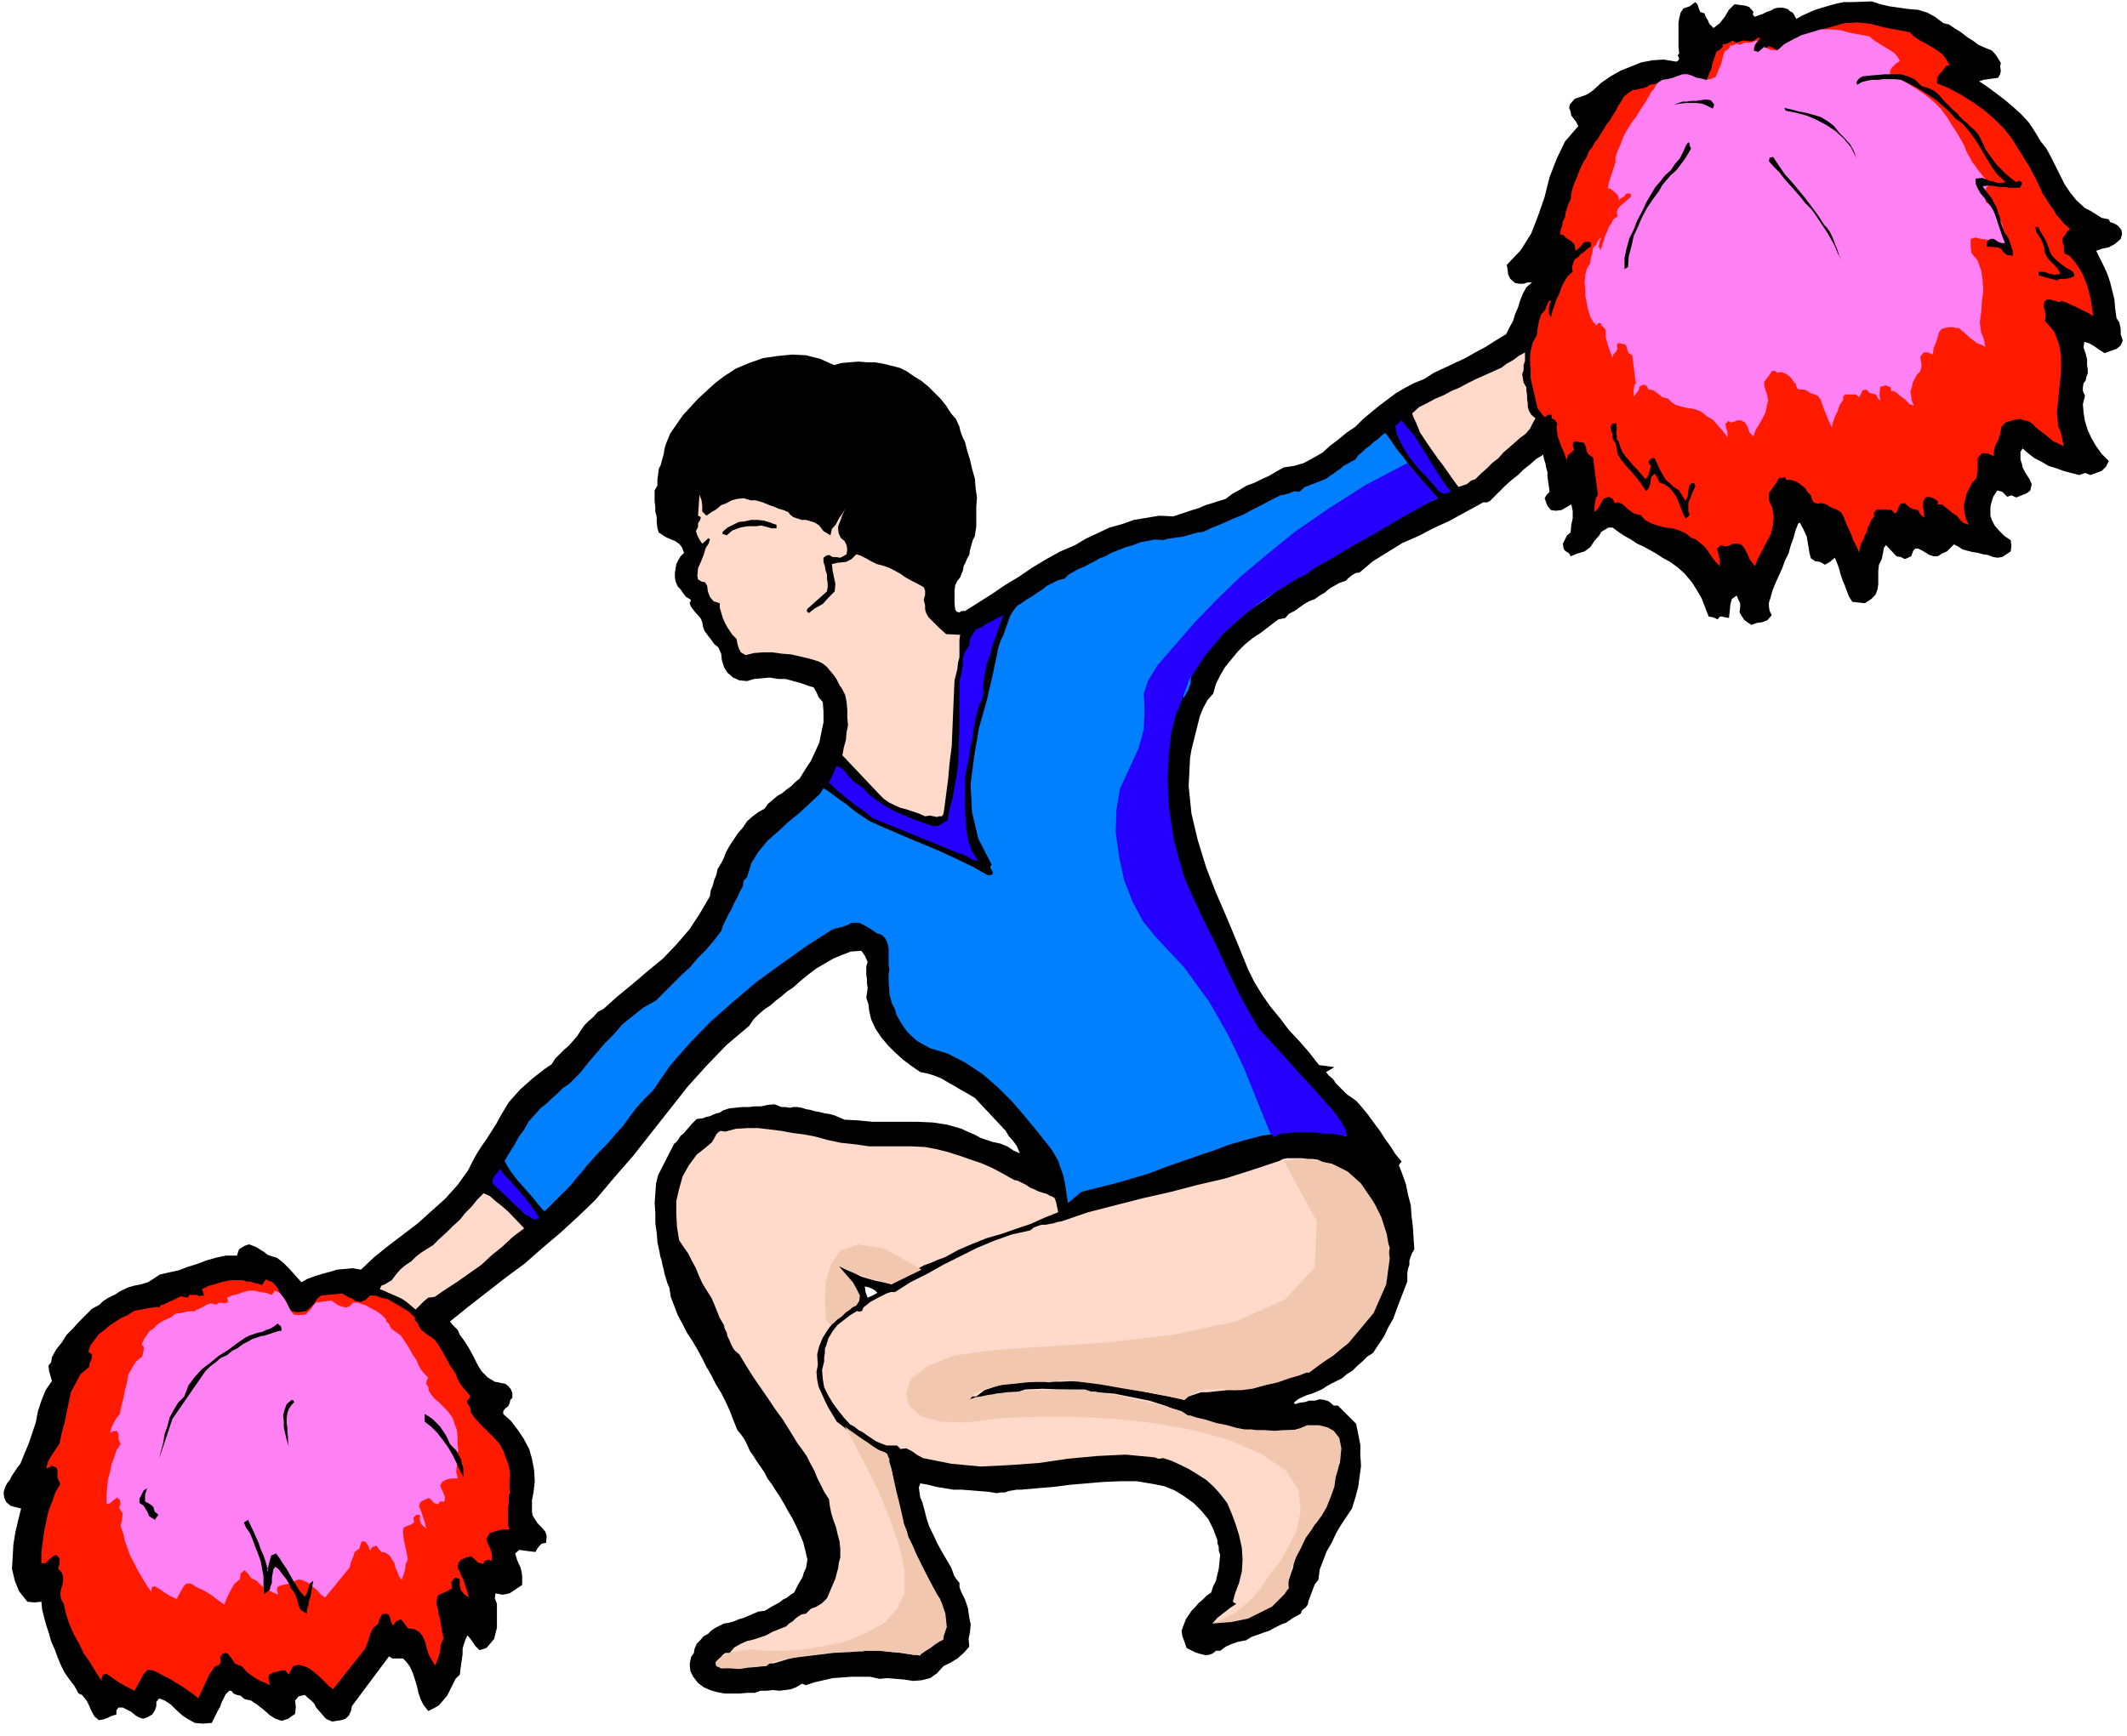 <svg xmlns="http://www.w3.org/2000/svg" fill-rule="evenodd" height="400.475" preserveAspectRatio="none" stroke-linecap="round" viewBox="0 0 3035 2478" width="490.455"><style>.brush1{fill:#000}.pen1{stroke:none}.brush2{fill:#ff1a00}.brush3{fill:#ff80f2}.brush4{fill:#ffd9c9}.brush5{fill:#2600ff}</style><path class="pen1 brush1" d="m3003 504 8-3 9-3 6-5 3-7-3-9v-8l-2-9-4-6-2-15-1-12-3-12-3-12-4-12-5-11-6-12-5-10 8-3 10-2 9-5 8-7 2-7-1-6-5-6-5-3-6-2-2-4-10-2-8-5-8-5-8-4-12-11-9-11-8-12-6-12-7-14-6-12-7-13-8-10-9-15-8-12-11-12-11-10-13-11-12-9-12-9-12-8 6-2 7-1 7-1 7-1 3-5 1-5-1-6 1-5-3-5-3-5-4-5-3-3-10-4-9-4-8-6-8-5-9-7-8-5-9-6-8-2-12-9-11-6-13-4-13-1-14-2-14-2-13-3-12-4-28 1h-12l-10 2-11 3-10 3-10 3-9 4-9 4-9 5-3-6-2-3-4-2-3-3-7-2h-6l-6 1-5 3-6 2-6 3-6 2-5 2-3-3 1-4-6-7-6-2-8-1-7-1-8 8-6 10-7 9-9 7-6-6-2-5-3-5-2-5-6-2-2-5-2-6-3-3-8 6-9 3-4 6-2 8-1 7v34l1 9-2 3 2 4-1 3-3 2-18-3-16 1-16 3-15 6-15 6-14 8-13 9-12 11-9 6-8 3-9 3-7 8-1 5 2 5 1 6 4 5 3 4 3 6-19 22-12 25-10 26-7 28-9 26-10 26-15 24-20 21 1 6 1 8 3 6 7 6 6 1h6l6-2h6l-8 7-5 9-4 10-3 10-4 9-3 10-5 9-5 10-15 9-14 9-15 8-14 8-15 7-15 7-15 7-14 9-15 6-13 7-12 7-12 9-12 9-11 9-12 10-11 11-12 8-12 10-12 9-11 10-14 8-13 7-14 4-14 2-11 6-10 6-11 5-10 5-11 4-10 6-11 6-9 7-10 3-9 3-10 3-9 4-10 3-9 3-9 3-9 3-20-1-18 3-18 3-17 6-18 5-17 8-17 8-15 9-21 9-20 11-20 12-19 13-20 12-19 13-19 12-19 12h-5l-3 2-4-1-2-3-1-9v-18l1-8 3-6 4-5 2-5 2-5 1-6 3-6 2-5 3-5 1-7 2-7 2-7 3-6 1-7 1-7v-27l1-14-2-14-1-13-4-14-3-13-4-13-3-12-3-6-2-5-2-6-1-5-5-11-7-8-7-11-8-10-9-9-8-8-11-9-10-6-10-7-10-5-12-3-12-3-12-2h-11l-12-1-12 1-12 1-11 3-20-9-20-5-20-1-20 2-21 3-20 7-19 8-17 11-13 10-12 11-12 11-11 12-11 12-9 13-9 13-6 15-2 7-1 7-2 7-2 8-3 6-1 8-1 7v9l-4 7v15l1 8v7l2 8v7l1 9 2 6 6 4 5 3 7 3 5 2 6 4 4 5 3 8-5 5-3 5-3 6-1 6-1 6v7l1 6 3 7 4 4 4 6 4 5 7 4-2 5 2 5 3 4 4 5 3 3 4 5 2 5 1 6 2 6 5 7 4 5 5 7 6 5 4 9 1 9 3 10 5 8 8 7 9 4 11 1 10-3 11-1 11-1 12 2h11l11 3 11 3 11 4 7 2 4 7 3 7 6 7 1 14v15l-3 14-3 15-6 13-6 13-8 12-8 13-6 5-6 6-7 5-6 5-7 4-7 6-6 5-5 7-9 5-8 6-8 7-6 9-7 8-6 9-6 9-5 9-3 8-4 8-5 8-2 9-3 7-2 8-3 7-1 8-14 24-15 23-18 21-20 21-22 18-21 18-22 18-20 18-8 4-6 7-7 6-6 6-5 7-5 8-6 7-6 7-7 6-7 7-6 6-5 8-9 6-9 7-9 7-9 8-9 8-8 9-8 9-6 10-6 10-6 11-7 11-7 11-7 10-7 11-6 11-6 12-15 21-18 20-19 17-20 18-21 16-21 16-20 16-19 18-12-2-10 1-12 1-10 3-11 3-10 3-11 4-9 5-9-10-8-9-9-9-9-7-7-2-6-2-5-4-5-3-6-4-5-2-6-2-6 2-8 5-3 9h-16l-14 3-14 4-13 5-13 4-13 5-14 3-13 3-9 6-8 5-10 3-10 2-7 2-7 3-6 3-6 4-6 3-6 3-6 4-5 5-11 6-9 9-9 9-9 10-9 9-7 11-8 10-6 11-1 7-4 5 1 8 2 7 2 7-9 13-6 15-5 15-3 16-5 15-5 15-6 14-6 15-4 5-4 6-4 6-3 6-4 5-3 6-2 7 1 8 3 6 6 5 7 2 8 2-4 16-4 17-3 18-1 18-1 17 4 17 6 15 12 15 10 1 10-1 1 11 3 12 3 11 4 12 3 11 5 11 4 11 5 12 5 10 7 10 7 9 6 11 5 2 4 5 3 4 3 6 2 5 3 6 3 5 6 5 6-1 6-2 6-3 7-2v-6l3-4h6l6 3 6 3 6 5 5 3 6 2 6-2 7-4 4-6 2-6v-6l4-5 8 3 9 6 8 8 9 8 8 5 9 5 11 1 13-1 3-6 3-6 3-6 3-5 2-6 3-6 3-6 5-5h3l3 4 5 2 5 1 6 5 9 2 9 6 9 7 9 8 8 5 9 3 9-3 10-7 1-10-1-9 5-6 9-2 4 4 5 4 4 4 3 6 7 8 7 8 4 2 5 2 6-1 7-1 6-2 5-5 3-7 1-6 53-71 5 3h15l5 5 5 7 4 9 3 9 3 10 2 9 3 9 4 8 7 9 8-4 7-4 6-7 6-7 4-8 4-8 4-8 6-6 1-8 1-7 1-7 1-7v-8l2-7 2-6 3-6 5 6 6 9 3 3 3 3 4-1 6-2 6-7 5-6 2-8 2-8v-34l-3-8 1-7 10 2 10-2 9-6 9-6v-13l-1-6-1-5-5-11-3-10 6-5 7 1 8 1 8 1 2-4 3-4 4-4 6-1 1-10-2-6-6-7-5-5-4-6-3-5-1-5v-17l1-5 1-5 2-17-1-16-3-16-4-14-8-15-8-12-10-13-11-10v-4l3-4 4-3 2-4 1-5 3-3v-7l-2-5-4-5-4-3-15-3-10-6-9-9-6-10-6-12-6-11-7-11-6-8-3-7-4-4-4-4-3-4 26-21 27-21 27-21 27-20 25-22 26-22 25-23 24-23 27-32 27-31 26-33 26-33 26-33 27-30 29-30 32-27 6-9 7-7 8-7 9-6 8-7 8-6 8-7 9-6 10-9 11-9 12-9 12-7 12-7 12-5 13-5 15-1 5 7 4 9-2 6v12l1 7v6l1 6-1 7-1 7 3 9 1 9 3 13 6 13 8 12 10 12 10 10 11 10 12 9 13 9 10 2 10 3 10 4 10 6 9 5 10 6 9 5 10 6 44 47 4 7 7 8 5 7 4 10-9-4-9-6-10-4-10-2-9-3-9-3-7-4-7-3-7-3-6-3-21-6-20-3-22-1h-64l-21-2-19-1-7-3-7-3-7-2-7-1-8-2-6-1-7-2-6-1-6-2-6-1h-6l-5 1-6-1h-6l-5-2-5-2-10 1-9 2h-9l-9 1h-10l-9 1-9 1-9 3-4 3-5 1-5 2-4 2-5 1-5 2-9 1-7 7-6 7-6 7-4 3-3 5-3 4-3 2-23 45-3 12-1 14-1 14 1 15v14l2 14 1 13 3 14 1 6 2 6 1 6 2 7 1 6 2 6 2 7 3 7 2 13 5 13 5 13 7 13 6 12 8 12 7 12 7 13 6 12 7 12 6 12 8 13 6 12 6 13 5 13 6 15 5 6 5 7 4 8 4 9 5 7 5 8 5 7 6 9 4 8 6 8 5 8 6 9 6 10 6 11 6 10 6 12 5 11 5 12 3 12 3 13-1 6-1 6-3 6-2 7-3 5-3 5-3 6-3 6-5 3-5 4-6 3-5 4-11 6-10 6-9 1-7 3-7 3-7 3-7 2-7 3-7 2-7 1-6 3-6 3-6 4-5 5-6 3-5 6-5 5-3 7-1 6-4 6-2 10 1 10 4 8 7 9 8 6 9 4 10 3 11 2h21l11-1h11l8-3h9l9-1 9 1 8-1 8-1 8-3 8-5 6 2 12-4 13-3 13-3 14-1 13-1h26l14 3 11-1 12 1 12 1 13 2 12-1 12-3 10-7 9-10 10-5 10-6 9-8 8-9-1-11 2-10 1-11-2-9-1-7-1-7-2-6-2-6-3-6-3-6-2-6v-6l-5-6-3-5-2-6-2-5-7-12-7-12-6-11-5-11-6-12-4-12-3-12-3-11-3-7-1-7-1-7 2-6 11 2 12 3 12 2 12 2h12l13 1 12 1 13 1 6 1 6 1 6-1h6l5-2 6-1 6-1h6l23-2 24-2 23-3 24-2 23-2 24-1h24l24 4 15 3 15 6 13 8 14 10 11 11 10 12 7 14 6 16v4l2 6v5l2 6-1 10-1 10-2 8-2 9-4 8-3 9-6 4-6 6-6 5-5 6-5 5-4 6-4 6-3 8-3 8 1 8 3 8 3 9 6 3 6 3 6 2 8 2h5l6-2 5-4h6l8-6 9-4 9-3 11-2 8-5 9-3 8-3 9-3 5-3 6-3 6-3 6-2 10-7 11-6 2-5 5-4 3-4 1-5 3-8 3-8 3-8 5-6 2-15 5-13 5-13 7-12 6-13 7-12 8-12 8-12 5-16 4-15 2-15 2-15-1-15v-15l-3-15-3-15-26-26h-6l-7-6-6-2-7-1-7 2h-8l-6 2-8 1-6 2-2-2 6-5 6-3 7-3 7-2 7-3 7-3 6-4 7-4 8-4 8-4 7-6 8-5 7-7 7-6 7-7 8-5 8-12 8-12 6-13 7-12 5-14 5-13 5-13 5-13v-12l1-6 2-6v-6l2-6 2-5 3-5-1-16-1-16-2-16-1-15-4-15-3-15-5-14-5-13 2-3 2-2-9-11-7-11-8-11-7-11-9-12-8-11-9-11-8-9-7-5-6-4-5-5-5-5-6-6-4-6-6-5-4-5 7-4 5-3-22-3-14-18-14-16-15-16-12-16-14-17-12-17-11-18-9-18-15-37-15-36-16-37-14-36-12-39-9-38-4-39 2-40 2-12 3-12 3-12 3-12 3-12 5-12 6-11 8-9 4-14 6-12 7-12 9-11 9-11 10-10 11-9 12-8 8-6 9-7 8-6 10-2 5-6 8-4 7-5 7-5 7-4 8-3 7-5 7-4 7-6 7-4 7-4 9-3 4-4 5-4 5-3 6-1 19-16 21-13 21-13 23-10 21-11 22-10 22-12 22-12 5-3h6l4-2 4-4 9-9 9-9 9-8 9-7 8-8 9-7 9-8 10-6 1 6 2 6 1 6 2 7v6l1 8 1 6 1 8-4 4-3 5 2 6 2 5 5 6 7 1 8-1 7-4 7-4 2 9v11l-2 9-1 11-5 4-3 6-3 6 1 7 2 3 3 2 3 2 2 4 5-2 5-2 10-3 8-6 6-9 7-8 3-5 5-3 5-3h6l8 6 9 6 9 5 9 6 9 4 9 5 9 5 9 6 11 6 11 8 10 9 10 12 7 11 7 12 5 13 5 13 6 1 7 3 3-4h3l4 1 6 1 1-9 1-10 2-8 7-5 2 5 3 6v6l-1 7 3 5 4 6 4 3 6 4 8-3 8-1 7-3 6-7-3-6-1-6v-6l2-6 3-11 4-10 5-11 5-11 4-11 5-10 3-11 4-11 3-11 4-10 2-1 5 9 5 11 1 6 1 6 1 6 1 6 2 7 6 4 7 1 7 4 7-4 7-6 3 7 3 8 2 8 3 9 3 7 3 8 3 8 5 8 18 2 9-6 6-6 3-8 1-7v-19l1-9 4-8 1-5 1-5 1-6 3-4 15 16 6 1 6 3 9-4 3-8 3-3h4l6 3 5 3 5 3 6 2h6l6-4 7-3 5-5 5-5 6 3 6 4 7 2 8 2 7 1 7 2 7 1 8 3 6 1 7-1 6-4 6-4 1-8-1-8-9-6-7-7-7-8-4-8-2-6v-12l1-5 3-10 6-9 7 2 7 7 6-2 7 3 5-2 5-2 5-2 5-4 2-9-3-7-4-6-3-5-3-6-1-5-2-6v-11l3-5 8 7 9 7 10 5 10 6 10 3 11 4 11 3 12 3 8-3 8 3 8-3 8-3 6-6 4-8-10-10-8-11-7-12-5-11-4-13-2-12-1-12 3-12-3-7v-5l1-6 3-4 1-5 2-5v-6l-1-5v-9l-2-8-3-9 1-8 7 2 7 4 7 5 8 5zM1238 1852l-3-8-1-8 5 1 5 2 5 3 3 3-7 4-7 3z"/><path class="pen1 brush2" d="m2725 46 6 6 9 6 8 4 8 5 7 4 8 6 5 6 6 10-5 1-3 4-3 4-3 3-4 6v8l17 7 17 9 16 10 17 12 14 12 14 14 12 15 11 18 4 6 4 7 4 6 4 7 3 6 4 7 3 7 4 8 3 7 5 7 4 7 6 8 4 7 6 7 6 7 8 7-4 3-3 5-4 5v6l2 5v6l1 5 7 3 7 8 7 10 5 9 5 12 3 10 3 12 2 12 2 13-7-4-6-3-6-3-6-3-7-3-6-3-6-2-6 1-6-2-4-1-6-1-4 4-1 6 2 7 1 6-1 8 13 15 7 18 3 18v21l-2 19-2 20-2 20 2 20 3 6 2 8 1 6 2 8-8-4-7-3-6-5-6-5-7-5-6-5-6-6-5-3-6-1-5-2-8 1-7 2-6 2-6 6-2 10-3 10-3 5-2 5-1 6v6l-9-4h-8l-6 7v19l-2 10-6 6-4 8-4 8-2 9-2 8 1 9 2 9 4 9-8-3-4-4-5-6-5-3-6-5-5-4-5-4h-6v-5l-3-2-4-2-2-1-7-1-3 3-2 5v6l1 7 1 9-6-5-3-6-6-1-5-2-5-4-3-3-6 1-3 5-2 6-3 3-5-5-7-1h-14l-4 5v6l-4 4-2 6-3 5-1 6-3 5-2 6-3 5-2 6-1 8-3-7-3-6-3-6-2-6-3-7-3-6-3-7-2-6-4-7-7-4-8-3-6-4-7-2-5 1-6-2-3-5-1-5-3-3-3-3-1-3-7-6-6-4-8-3h-7l-2-4-3 1h-4l-2 1-4 7-5 7-5 7v10l5 11 2 12-1 12-3 13-6 11-6 12-6 11-5 12-7-9-4-9-3-6-2-3-4-4-5-1h-6l-6 3-6 1-5-2-6 5 2 8 2 8v9l-6-6-4-5-4-6-4-6-5-6-5-4-6-5-6-2-9-7-9-4-10-3-10-1-11-3-9-3-9-5-6-7-6-1-5-2-4-3-4-3-4-4-4-3-5-2-5 1-3-6-6-3-7 3-4 7-4 7-5 5v-7l1-6 1-7 3-5-7-53-7-5-2-4-1-6-3-6-6-1-4-1h-4l-2 5 2 7-4 4-5 4-1 7-3-7-2-6-3-6-2-6-3-8-1-6-1-8 1-6-4-5-4-2v-5h-5l-4 3v1l-4-4-3-4-4-5-1-4-3-13-3-13-3-13v-12l-1-14 1-13 3-12 6-11 1-10 2-10 3-9 6-7 1-4 2-4 2-4 4-1-3 5-1 7v6l3 6 2-9 3-8 3-9 4-8 3-9 4-8 5-8 7-6-1-7 2-6 2-5 5-3 3-4 6-4 4-4 5-3v-6l-4-1-6 1-4 5-4 4-4 3-1-8-4-5-8-5-5-5h-4l1-7 2-6 1-6 3-6 1-7 2-6 2-6 3-6 1-9 2-8 3-8 3-7 3-8 3-7 4-8 4-6 3-8 5-6 3-6 5-6 4-7 4-6 4-7 5-6 4-7 4-6 4-8 4-6 4-7 6-5 6-4 10-2 5-1 6-2 4-3 7-1 8-3 9 1 9 2 9 4 8 2 9 2 9-2 10-4 2-6 3-6 2-6 3-6 1-6 2-6 2-6 2-6 5-3 4-4v-4h4l5-2 5-3 5 3 4-1 5-2h5l7 1 5-1 5-4h4l-3 4-3 4-3 4v6l4 2 6 1 11-9 5 2 6 3 7 1h7l14-12 16-9 17-8 18-5 18-5 19-1 18 2 19 5 37 7z"/><path class="pen1 brush3" d="m2668 52 4 4 6 4 6 4 7 4 5 3 6 4 5 5 4 7-6 4-5 5-3 5v6l12 5 13 7 13 8 13 9 11 9 10 10 9 12 8 13 6 9 6 10 2 4 3 5 2 6 3 6 3 5 3 6 4 5 4 6 8 10 10 11-6 5-2 9 1 3v5l1 4 5 2 5 6 5 8 4 7 4 9 2 8 2 9 2 9 2 9-10-5-9-5-10-4-9-1-8-2-7 2v10l1 10 9 11 5 14 2 14 1 15-2 15-1 15-2 15 2 15 2 4 2 6 1 5 1 5-6-3-6-2-5-4-4-3-9-8-8-7h-5l-3-1h-6l-6 1-5 2-3 4-2 7-3 9-3 7-1 9-7-3h-6l-5 6 1 6 1 7-2 8-5 5-3 6-3 6-1 6-2 6 1 6 1 7 3 7-6-2-3-3-4-4-4-3-4-3-3-3-5-3h-4v-5l-2-1-3-1-2-1-8 2-1 8v5l1 7-4-4-2-5-9-2-5-5-5 1-2 4-2 4-1 2-5-4h-15l-3 3v5l-5 7-3 9-4 8-3 9-1 6-5-10-4-10-4-10-3-9-4-6-5-2-6-2-4-3-5-2h-5l-4-1-2-4-1-4-2-1-2-3-1-2-5-5-5-3-6-2-5 1-4-3-4 1-3 5-4 5-4 6 1 7 3 9 2 9-2 9-2 9-4 8-5 9-5 8-3 9-6-6-2-7-4-7-6-3h-6l-3 2-5 1-4-2-4 4 1 6 2 6v7l-7-9-7-8-7-8-9-5-7-6-7-3-8-2-7-1-8-2-7-2-6-4-5-5-8-2-6-5-7-5-7-1-2-5-4-2-6 2-2 6-3 4-4 5v-10l1-6 2-3-5-40-5-3-2-4-1-5-2-3-4-1-4-1h-3l-1 4 1 4-2 4-4 4-1 5-4-10-3-9-3-11v-10l-3-4-3-2v-3l-4-1-3 3v1l-5-6-4-7-3-10-2-10-2-10v-9l-1-10 1-10 2-9 5-8 1-8 2-7 1-7 5-5 2-6 5-4-2 4-1 5-1 4 3 5 2-7 2-6 2-7 3-6 2-6 4-6 3-6 6-4-1-6 1-4 2-3 3-3 7-6 7-6v-4l-3-1-4 1-3 4-4 2-3 3-1-6-3-4-5-4-4-3h-3l2-10 3-9 3-9 3-9v-7l2-6 2-6 3-6 2-6 2-5 3-6 3-5 6-10 7-9 6-10 6-9 3-5 3-5 3-6 4-4 3-6 4-4 5-3 7-1 8-2 8-3 6-2h7l6 2 7 3 6 1 7 2 6-1 8-3 4-10 4-9 2-9 3-9 4-2 3-3v-3h3l4-1 3-2 4 2 3-1 4-2h8l4-1 4-2h3l-4 6-2 8 2 1 5 1 8-7 9 4 10 1 10-9 13-7 12-6 14-4 13-4h14l14 1 14 4 28 5z"/><path class="pen1 brush1" d="m2742 123 7 2 8 3 6 4 6 6 5 6 6 6 6 6 7 6 3 4 6 6 5 4 6 6 5 4 5 6 3 6 4 8 3 7 5 7 5 7 6 8 6 6 7 7 7 6 8 6 4-2 4 2v3l-3 5h-14l-7-1h-6l-7-1-7-1h-6l-6 1 6 8 7 9 3 6 4 7 2 7 3 8 1 7 3 8 3 7 5 7 2 6 2 6 2 6v7l-8-1-4-3-5-6-4-2-16-1v-7l5-4h5l6 4 5 2h5l-4-10-3-9-3-9-3-9-3-8-4-7-5-6-4-6-6-7-4-7-3-7v-7l10-1 10 4 5 1 6 2h6l6-1-12-11-8-11-8-13-7-12-8-13-8-11-10-12-11-8-9-10-9-8-9-8-9-6-11-7-10-6-10-5-10-5-9-1h-17l-7 1h-8l-7 1-8 2-7 4-1-4 2-3 3-3 4-2 9-1 12-1 11-1h22l11 3 10 5 9 9zm-296 26-1 3-1 3-8-4-7-3-8-1h-16l-8 1-8 1-6 3 6-3 6-2 6-2h6l6-1h7l7-1 7-1 7 1 5 6zm179 41 7 7 8 9 5 9 4 11-8-16-10-12-12-11-12-8-15-8-14-6-15-4-15-3-2-4 9 2 11 3 11 2 11 3 10 3 10 6 9 7 8 10zm-212 22-4 7-5 8-6 8-6 8-8 7-6 7-6 7-5 9-9 12-8 12-7 13-6 14-6 13-3 14-4 15-1 15-3 2-2 1v-16l3-14 4-14 6-12 5-13 7-13 6-13 7-12 6-10 7-8 7-9 8-7 6-9 7-8 5-10 4-9 3-4 2 2v3l2 4zm117 12 8 12 9 13 10 11 10 12 9 11 9 12 9 12 9 14 4 4 4 6 3 6 3 7 2 6 3 7 2 7 3 7-5-10-4-10-5-9-5-9-6-9-6-9-6-9-5-7-9-9-7-9-8-9-7-8-8-9-7-9-8-8-7-8 1-5 5-1zm378 100 5 9 6 10 2 5 2 5 2 6 3 6 6 6 7 6 7 5 9 5 2 3 1 4-7 3-6 1h-7l-6 2-25-7v-5h8l8 3 7 1 8-1-4-8-7-7-7-7-4-8-1-6-1-5-2-5-2-4-6-9-2-8h4z"/><path class="pen1 brush4" d="M2178 553v5l1 6v6l1 6v5l2 6 3 5 6 5-4 7-4 8-6 7-8 6-8 7-8 7-8 7-7 8-9 7-8 8-8 7-8 8-6 2-6 5-6 2-6 2-8-11-7-10-7-10-7-9-7-10-7-10-6-9-6-9-3-8-3-7-3-6-2-6 10-9 12-6 11-6 12-5 11-6 12-5 11-6 12-6 9-4 9-4 9-4 9-4 8-6 9-5 8-6 9-5v12l-2 6v7l-2 6 1 6 1 6 4 7z"/><path class="pen1 brush1" d="m1180 546 8 4 9 2 9-1h10l9-2h9l9-1 10 3 9 2 10 4 8 4 9 8 5 1 4 4 3 4 6 4 3 4 4 5 3 4 7 4 5 10 5 11 5 11 6 12 3 12 4 12 2 13 1 13v33l-2 16-3 17-5 16-6 16-7 15-7 15-10-3-10-2-9-4-9-3-10-5-9-3-10-4-9-3-7-8-9-3-9-5-6-7-7-10-2-10v-10l3-9 3-10 3-10 2-10 2-10v-11l2-10 1-10-1-10 2-9-1-7-5 2-1 5-4 9-3 10-2 9-2 10-3 9-2 9-3 10-3 11-5 6-4 8-4 7-4 7-42-20-3-8-1-7v-14l-1-9v-20l-3-2-3 2-3 5-1 6-1 7v7l-1 6-1 7-3 5-3 6-13-5-12-3-13-3-12-2-14-1-12 2-12 5-9 9h-4l-3-6-2-6-2-6-2-5-2-7-1-6v-6l3-6-7-10-6 6v19l-2 9-1 10-1 10v10l2 11-9 4-8 4-1-11v-27l1-5 1-10 2-9 1-9 3-9 2-10 3-9 3-9 6-8 6-11 8-10 8-9 9-9 9-9 10-8 10-8 11-6 6-2 5-4 4-4 7-1 9-3 10-3 11-3h12l10-1 11 1 10 2 11 5h10z"/><path class="pen1 brush5" d="m2070 702-9 3-7-3-6-7-5-6-9-10-9-9-8-10-7-9-7-11-5-10-5-11-2-11 9-8 9 11 10 12 8 13 9 14 7 12 9 14 8 12 10 14z"/><path class="pen1 brush1" d="m2310 631 2 7 3 7 5 7 6 7 5 6 6 6 5 6 6 7 3-4 2-4 1-6 2-5-4-5 2-4 3-2h4l3 6 3 7 3 6 4 7 3 5 6 5 5 5 8 5 9 15 3-6 1-7 1-8 4-5 4 1 1 4-4 9-4 10-2 5v11l2 6-3 3-3 2-4-8-3-8-3-8-3-7-5-7-5-6-7-5-7-2-3-7-4-6-5 5-1 8-2 7-4 5-5-7-4-6-4-5-4-5-5-6-5-5-5-6-4-5-5-8-1-8-2-8-4-6v-6l-2-5-1-6 2-4 6-1 1 8-1 5 1 5v5l3 4z"/><path class="pen1" style="fill:#0080ff" d="m2052 711-13 6-13 6-13 6-13 7-13 6-13 6-13 7-12 7-1 2-24 14-24 15-24 15-24 16-24 15-23 17-23 16-23 18-10 7-8 9-8 10-7 10-8 9-7 10-10 8-9 8 3-2 4-2 3-3 4-1-3 4-2 6-2 6v6l-2 5-2 6-3 5-3 5-2-6 3-7 2-8v-6l-3 1-5 15-4 15-4 15-4 15-4 15-3 15-3 16v18l-2 7 1 7 1 7v32l3 24 5 22 8 23 6 22 9 23 8 22 8 23 8 16 8 18 7 18 7 18 7 17 9 18 9 17 12 17 6 9 7 9 6 9 8 9 7 8 8 9 7 9 8 10-2 6v7l14 1 9 11 10 11 10 11 11 11 9 10 10 12 9 11 9 14-25-6-24-3h-24l-24 4-25 4-23 6-24 7-21 8-24 8-23 8-23 8-23 9-24 7-24 7-24 6-24 6-19 16-2-11-1-9-2-11-2-9-4-11-3-9-5-9-5-8-19-24-18-22-19-22-20-20-22-19-24-16-25-13-26-8-9-5-9-5-8-7-6-6-6-8-5-8-5-9-2-8-4-7-2-7-2-7v-7l-1-8v-14l1-6-1-8v-23l-2-8-3-6-5-5-7-2-10-7-9-5-6-3h-11l-5 3-6 2-6 2-6 1-5 2-36 23-35 25-36 26-33 28-33 29-30 31-28 32-24 35-12 12-11 12-10 13-10 14-11 12-11 13-11 11-11 12-8 9-7 9-8 9-8 10-9 9-9 9-9 9-9 9h-2l-8-9-7-9-8-9-7-8-8-9-7-9-6-9-5-9 7-12 7-11 6-11 8-11 6-11 9-10 8-9 10-8 6-6 8-7 8-8 9-6 8-8 8-8 11-14 12-14 12-14 13-13 12-14 15-12 15-12 18-10 12-12 12-12 12-12 13-12 11-13 12-12 11-13 10-13 3-9 4-8 4-8 4-7 4-9 4-7 4-9 4-7 1-8 5-5 6-20 10-16 13-16 15-13 15-14 16-13 14-13 15-14 5-8 8 5 8 6 8 6 9 6 7 6 8 6 9 6 9 6 20 9 21 9 21 9 22 9 21 9 21 10 21 10 21 12h4l4-2-1-4-2-3-1-3 2-3-19-37-9-38-2-40 5-39 7-41 11-39 9-39 8-38 3-9 4-8 3-9 3-8 3-9 4-7 6-8 8-5 7-5 7-4 7-5 8-5 6-5 8-4 8-4 9-2 6-6 7-4 7-4 8-3 7-4 8-4 7-4 8-3 9-5 10-4 10-4 11-3 10-4 11-2 10-2 12 1 6-2 8-1 6-1 8-1 7-2 7-2 7-2 8-1 13-6 15-6 13-6 15-6 13-7 14-7 13-7 14-7 6-1 7-2 7-3 7 1 8-7 11-4 10-4 10-4 5-4 5-3 5-4 5-3 4-4 6-3 5-3 6-3 4-6 6-5 5-5 6-4 5-5 6-4 5-5 6-4 8 11 8 12 9 11 9 12 9 11 10 12 10 12 12 12z"/><path class="pen1 brush4" d="m1008 736 7-5 7-4 7-6 8-3 7-4 8-2 9-1 10 3h7l7 2 6 2 7 3 6 2 7 3 7 2 7 3 2 3 5 4 6 2 6 2h6l7 2 6 2 6 4 6 8 10 6 2-9 6-7 4-8 5-7 4-7-4 9-4 11-2 5v5l1 6 3 6 5 4 3 6 1 6-1 7-5 3-4 2-6-1h-5l-5-3-4 1-4 3v6l2 6 1 6 2 6v6l1 6v6l-1 6-28 25-1 3 3 3 9-7 11-6 8-9 9-9 1-11-2-9-2-10-1-9 9-2 11-1 8-4 7-7 6 2 8 4 7 4 8 4 8 2 9 3 8 4 9 5 7 5 9 5 8 4 9 5 2 5v6l-2 7 2 8v6l2 6 3 5 5 5 9 9 11 10 20 1-1 7v25l-2 8-1 9-2 8-2 8-1 22-1 24-1 24-1 24-3 23-2 23-3 23-3 23-1 5-2 3h-4l-3 1-10-2-7 1-9-4-9-3-9-3-8-2-9-4-8-4-7-5-6-6-53-56 2-11 3-11 1-11 2-10-1-11v-11l-1-11-2-10-4-8-4-6-4-8-4-6-5-6-5-6-6-5-6-3-13-4-13-3-13-3-13-1-14-2h-12l-14 1-12 3-7-4-3-6-2-7-1-6-6-6-4-6-4-6-3-6-3-7-2-7-2-7v-6l-9-3-5-6-3-8-1-8-3-5-5-1-5-3-1-5 1-11 4-9 4-10 3-10 4-6 2-6-2-2-9 8-4-6-3-6-2-6 3-6v-5l3-5 1-4-4-2 2-30 3 8 1 8v8l6 6z"/><path class="pen1 brush1" d="M1108 754h-7l-7-2-8-2-7 1h-12l-6 1-5 1-11 4-8 7-3-1-3-1v-3l7-6 8-4 8-4 9-1 9-2h9l9 1 10 3 2 1 3 1 3 1v5z"/><path class="pen1 brush5" d="m1403 994-6 13-4 14-3 15-2 15-3 14-2 15-3 14-3 15v46l1 17 1 14 3 15 5 14 9 14-9-2-6-4-8-4-7-2-120-49-9-7-8-6-9-6-7-6-9-7-7-6-8-7-6-6 11-24 9 5 8 10 4 4 5 5 5 3 6 4 9 10 12 9 12 8 13 7 12 5 14 6 14 5 14 5h6l5-2 4-3 6-3 3-16 4-15 3-16 3-16 2-17 1-16v-17l1-16v-67l1-7 2-7 1-7 1-7v-7l2-7 3-6 4-5 1-10 4-7 5-7 8-3 7-5 8-4 8-4 8-4-5 13-5 15-5 13-4 15-5 14-3 15-2 15v16z"/><path class="pen1 brush4" d="m1163 1622 18 5 19 4 19 2 21 3h60l20 1 16 3 16 4 16 5 17 6 15 5 16 7 15 8 16 9 5 1 6 3 6 3 6 4 5 2 6 3 6 2 7 2 3 2 5 2 3 2 2 6 3 14-20 8-20 9-21 7-20 7-21 6-20 8-21 9-18 10-11 4-9 4-11 4-9 5-10 4-9 5-9 6-9 7-12-3-10-2-11-3-10-3-10-5-9-4-9-5-9-3 3 8 7 8 6 7 10 7 2 6 2 7v15l-12 6-11 9-10 9-8 11-7 11-5 12-3 12 1 15-2 10 1 11 2 10 5 11 4 9 5 10 6 10 6 10 8 6 8 7 8 6 9 7 8 5 8 5 9 4 11 4 3 2 1 4-1 5 3 5 2 6 2 7 1 7 2 8v7l1 8 2 7 3 8v6l2 7 2 7 3 7 2 6 3 8 2 6 3 8 6 12 6 13 6 12 7 13 6 12 6 12 5 13 6 13 2 9v10l-2 9-1 10-10 5-10 8-5 3-5 3-6 2-5 1-26-4-25-2h-26l-26 1-26 2-25 3-24 5-23 7h-10l-10 1-10 1-9 2-10 1-9 1h-9l-9 1-4-5 1-5 3-5 3-4 4-3h6l7-8 9-5 9-4 9-2 9-3 9-3 9-5 10-4 5-2 5-2 4-4 5-3 4-4 4-3 5-3 6-1 7-7 8-3 8-5 7-7 3-7 3-7 3-7 3-7 2-8 2-7 1-8 2-7v-12l-1-11-3-11-2-9-4-11-3-10-2-10-1-9-7-11-5-10-5-10-4-10-6-11-5-10-7-10-6-8-11-18-10-16-11-15-10-15-11-16-11-16-10-16-9-15-6-5-3-4-3-6-2-5-3-6-1-5-3-6-1-5-6-10-4-10-4-10-4-9-7-11-6-10-5-11-4-10-6-11-5-10-7-10-6-9-3-19-1-18v-19l4-17 5-18 9-16 11-15 15-12 7-6 4-7 2-4 3-3 3-2 7 1 15-4 16-1h16l17 2 16 2 16 3 16 2 16 3z"/><path class="pen1 brush1" d="m1846 1623-6 2-6 3 12-2 13-1 12-1h27l13 3 11 4 12 7 4 8 5 8 5 9 6 9 4 8 4 9 3 9 3 10-6-7-5-7-6-7-5-6-7-7-6-5-8-6-7-3-11-5-10-3-11-4-10-2-12-3h-23l-11 3-9 2-8 2-9 2-8 2-9 2-9 2-8 3-8 5-28 9-28 9-28 6-28 7-29 5-29 6-29 6-27 8 1-6 7-2 6-4 5-4 36-9 36-11 35-13 36-13 35-14 36-11 37-8 40-4z"/><path class="pen1 brush4" d="M1970 1737v5l2 6 2 5 2 6 2 5 2 5 1 6 2 6-5 24-6 25-8 24-11 24-15 21-16 19-20 17-22 14-15 6-14 6-15 5-14 6-15 4-15 4-16 2-15 2h-10l-9 1-10 1-9 1h-9l-9 3-9 3-6 5-23-5-21-4-23-5-21-4-23-4-22-3-22-2-22 1h-48l-15 2-16 1-14 4-15 5-12 9h-7l-3 5 1 2 2 3 7-4 8-3 8-3 9-2 4-2h6l6-1h6l5-1h6l6-2 6-2 25-1 26 1 25 1 26 3 25 2 25 5 25 5 25 8 7 3 9 3 8 4 7 8 6 2 6 2 7 2 8 2h6l8 2 6 1 8 3 11 2 12 3h13l14 1 13-1 14-1 13-2 14-1 5-3 6-1h16l6 1 6 1 6 3 6 7 4 10 1 9v11l-3 10-2 10-2 10-1 10-6 12-6 12-6 12-6 13-7 12-7 12-7 12-6 12-2 5-2 6-2 6-1 6-2 5-2 6-2 6-1 6-10 10-10 9-11 7-11 7-13 4-13 6-12 4-12 6-16 3 7-8 9-7 9-7 9-6-5-3 1-3 1-4 1-4 6-16 4-16 1-17-1-17-4-18-5-16-6-16-6-14-10-13-9-10-11-10-11-7-13-8-12-6-13-6-12-4-7 1-5-2-42-4-41 2-42 4-41 6-42 3-41 2-42-4-40-8-9-5-7-5-8-4-8 1-5-5h-15l-8-3-7-3-6-4-6-4-7-5-6-3-6-5-6-3-9-10-8-10-8-11-6-10-6-12-2-12-1-13 3-12v-6l1-6v-6l2-5 3-10 6-10 7-9 9-7 9-7 10-6 3 1 4-1 2-5 10-8 11-6 6-3 6-3 6-2h6l22-14 24-12 23-13 24-12 24-12 24-10 25-9 27-6 5-4 5-2 6-2h6l5-1 6-1 6-2 6-1 38-13 39-10 39-10 40-9 38-10 39-9 38-12 39-13 6-3 6-1h21l8 1h6l8 1 13 6 14 7 12 9 13 10 11 10 10 12 9 13 8 15z"/><path class="pen1 brush5" d="m769 1737-5 4-5-2-5-4-4-1-47-45v-6l3-5 4-5 3-5 6 8 8 8 7 8 8 9 7 8 7 9 6 9 7 10z"/><path class="pen1 brush4" d="m726 1730 22 23-16 12-15 14-15 12-15 14-17 12-17 12-17 11-16 11-9 1-6 5-6 6-6 6-7-6-6-5-6-4-6-3-7-3-7-3-6-3-6-2 2-5 5-2 5-3 5-3 6-8 6-7 7-6 9-6 7-7 8-6 8-5 8-5 9-9 10-9 9-9 10-9 8-10 9-9 8-10 9-9 9 4 9 8 9 7 9 8z"/><path class="pen1 brush2" d="m437 1871 6-5 5-5 4-7 6-5 10-1 11-1 9-1 9 5 5 2 6 4 7 1 7-3 6-6h8l8 3 9 2 9 5 10 6 10 6 10 9v4l4 4 2 5 3 5 4 3 5 4 5 3 5 4 4 5 4 6 5 9 5 9 5 9 7 10 3 8 5 9 6 7 7 8-1 3-1 2-3 2 1 4 4 6 1 7 5 7 7 8 7 7 8 8 7 7 7 8 5 9 4 11 2 5 2 6 1 6 1 7-1 6v13l1 7-2 3v12l-1 6v24l2 7h-10l-9 2-9 3-5 8 2 7 4 8 2 8v9l-4-2-4 1-3 1-1 4-8-2-5-5-5-4-7 2-7 3-4 5-1 6 3 6 2 5 3 6 2 6 2 6 2 6 2 8-7-5-4-5-2-7v-9l-4-2h-3l-5 6 1 9-7 4-7 3-6 3-2 7v6l2 7 1 7 2 7 1 6 1 6 1 7 2 8-4 9-1 10-3 10-4 10-5-8-4-7-3-9-2-9-4-9-5-6-7-4-9-1-5-7-5-6-7 3-4 6-3-5-1-5-2-5-4-2-6 1-2 4-2 4-1 5-8 7-4 9-3 10-4 10-46 58-7-6-6-6-7-7-6-5-8-6-7-3-8-2-8 2-3 6-3 6-5-6h-5l-7 2-5 1-6 3-1 5 1 4 1 6-6-3-5-2-6-3-5-3-10-7-8-9-6-2-4-2-3-5-3-4-4-5-3-1-4 1-4 5 1 6-2 5-7 3-4 6-4 6-3 7-3 6-3 7-3 6-3 7-7-6-6-4-7-5-6-4-7-4-6-4-6-3-6-3-7-4-7-3-7-1-6 6-13 24-6-3-6-3-5-3-4-2-10-7-9-6-5 1-2 5v4l-9-14-8-13-9-13-6-13-8-14-6-14-5-15-3-14-4-7-1-7 1-7 2-6 1-6v-6l-2-6-5-5 2-8v-7l-5-5-4 2-4 3-3 3-4 4h-6v-16l2-15 2-15 3-14 3-14 5-13 5-14 7-12-4-9v-9l-1-5-4-2-4-1-2 2-3 1-2 1 2-9 5-9 6-9 6-9 3-15 4-14 3-15 3-14 3-15 7-13 7-13 12-10 1-6 3-6v-6l-5-4 3-9 6-8 6-8 8-6 7-6 9-6 8-5 9-4 9-6 10-2 5-1 6-1 6-1 6-1 2 1 2-1 2-3h3l8-4 9-4 8-4 10 2 2-4h10l5 2 3-1h3l-1-4-2-5 10-5 11-3 10-3 11-2h16l6 2h5l6 2 5 1 6 2 5-8 10 4 7 8 4 9 5 10 4 8 7 6 8 2 13-2z"/><path class="pen1 brush3" d="m436 1876 4-4 4-4 3-5 4-4 7-1 8-1 7-1 7 5 3 2 6 2 5 1 5-2 5-5h6l6 2 6 2 7 4 8 4 7 5 7 7v3l4 3 3 7 7 5 7 5 6 9 4 6 4 7 4 7 5 7 2 6 4 7 4 5 6 6-2 4-1 5 3 4 1 6 3 5 5 6 6 5 6 6 5 5 5 6 4 6 3 9 3 8 1 10v10l1 10-2 2v18l-1 9 2 10h-8l-6 1-7 3-4 6 2 5 3 6 2 6-1 6h-6l-3 4-6-2-3-4-4-3-5 2-6 3-2 3-1 4 2 4 3 9 3 9 1 5 2 5-5-4-3-3-2-5v-5l1-2-3-1h-3l-4 4 1 7-5 3-5 2-5 2-1 6 1 10 2 10 1 4 1 5 1 5 1 6-3 6-1 8-2 7-3 8-4-6-2-6-3-6-1-6-4-6-3-5-6-4-6-1-4-5-3-4-6 2-3 5-3-8-4-5h-5l-1 3-1 3-1 4-7 5-2 7-3 7-2 8-35 43-6-4-4-5-6-5-4-4-6-4-5-2-6-2-6 2-3 4-2 5-3-5-4 1-5 1-4 1-4 2-1 3 1 4 1 4-9-4-8-4-8-6-6-6-8-4-4-6-5-5-6 5v4l-1 4-8 7-5 9-5 10-4 10-10-7-9-7-10-6-9-4-5-3-5-3h-6l-4 4-10 18-9-4-8-5-7-5-7-4-4 1-1 4v3l-7-10-6-10-6-10-5-10-6-11-4-11-4-11-2-10-4-11 2-9 1-9-5-8 2-6-1-5-4-4-2 2-3 2-2 2-4 3h-4v-12l1-12 1-11 3-10 2-11 4-10 3-10 6-9-3-7v-7l-1-3-2-2-5 1-4 2 2-7 3-7 4-7 5-6 2-11 3-11 2-11 3-11 2-12 5-9 6-10 9-7 1-5 1-4v-5l-3-3 3-7 4-6 4-6 6-4 6-6 6-4 6-3 7-3 6-5 8-1 8-2 9-1 1 1 2-1 2-2h2l6-3 7-4 6-2 7 2 5-3 8 1 2-1h2v-3l-1-4 7-3 8-2 8-3 8-2h8l8 2 8 1 9 3 4-6 7 3 5 6 4 6 4 8 3 6 4 5 7 1 10-1z"/><path class="pen1 brush1" d="m402 1899-6 1-6 2-6 2-6 2-6 1-6 2-6 2-5 3-8 4-8 6-8 4-7 6-9 4-7 6-8 6-7 7-47 68-19 57 3-12 3-12 2-12 4-11 3-12 6-11 6-10 9-9 6-16 9-12 10-11 12-9 12-10 13-8 12-9 13-9 6-3 6-2 6-2 6-1 6-3 6-2 5-3 5-4 5 4 1 6zm18 102-4 4-4 6-2 6-1 7v7l1 7v6l1 7v6l1 7-3-9-2-9-2-9v-8l-1-9 2-8 3-8 7-6h2l2 3zm222 60 4 4 5 5 3 6 4 7 1 6 2 6v7l1 7-6-11-5-11-6-12-6-10-8-11-7-9-9-9-9-7v-11l5 3 6 4 5 5 6 6 4 6 4 6 3 6 3 7zm-432 63-3 9v10l4 2 5 3 3 3 2 7 2 1 3 3-3 4-2 3-8-5-3-7-5-8-6-4v-6l3-6 3-6 5-3zm172 115-1 2 1 2 1-8 2-8 2-7 7-3 5 7 5 8 5 7 5 9 4 7 5 8 5 8 7 8 3-6 2-6 2-7 5-4-1 5-1 6-1 6-1 6-2 6-1 6-2 6v6l-7-4-3-3-2-5-1-5-2-6-2-5-3-5-3-3-2-6-5-8-5-6-5-7-5-4-3 4-1 6-1 6v7l-2 5-1 5-4 3-4 3-1-13v-12l-2-11-2-11-4-11-4-10-4-11-4-9-5-7-3-7 6-4 3 7 4 8 4 9 4 9 3 9 4 9 3 9 3 10z"/><path class="pen1 brush5" d="m2052 711-8 3-19 11-27 15-32 19-34 19-30 18-25 14-14 10-14 7-21 13-25 16-28 22-29 26-26 31-23 35-15 41-2 3-4 13-5 20-3 29-2 34 2 42 7 47 15 54 3 7 10 22 14 30 18 36 17 37 17 35 15 27 11 19 3 4 10 11 14 15 17 19 17 19 17 18 13 15 9 10 4 4 4 5 6 8 4 6 5 8 3 7 1 7-3-1-7-1-10-2h-12l-15-2h-29l-12 2-1-1-3 1-5 1-7 4-6-7-8-20-13-32-16-40-22-46-28-49-35-48-41-44-18-22-15-28-12-31-7-33-5-35 1-32 5-30 11-24 16-35 7-26 1-20v-15l-1-16 6-18 14-23 27-31 26-30 30-31 34-33 38-32 42-34 48-33 52-33 59-31 44 50z"/><path class="pen1" d="m1959 1714 3 5 9 18 8 25 4 34-5 37-18 41-36 43-56 42h-4l-10 4-14 4-17 6-18 4-18 5-15 2h-11l-3-1h-6l-10-1-11 1h-13l-11 4-10 4-7 7-7-2-19-4-28-5-31-5-34-6-31-4-27-2-17 3-5-1h-11l-16 1-18 2-20 2-18 5-16 6-9 10v-1l4-1 5-2 8-1 9-2 13-2 15-2 18-1 3-1h10l14-1h18l17-1h31l9 3h5l15 3 21 3 25 6 24 5 22 6 17 5 9 6h3l9 3 13 3 16 5 15 3 14 4 11 2h9l8 1h11l15 1 13-1h14l10-3 7-3 2-1h17l12 3 9 5 8 10 3 15-2 21-1 2-2 8-3 10-2 14-5 14-6 15-7 12-8 11-2 2-5 8-8 11-7 15-8 15-6 15-4 14 1 13-2 2-4 6-8 8-10 10-16 8-18 9-24 5-27 2 2-1 6-2 9-4 12-6 12-9 14-12 13-15 12-18 4-6 11-13 12-21 13-25 6-29-3-29-18-28-33-23-48-21-52-14-56-10-56-6-58-3h-55l-51 2-45 6-39-1-28-8-17-15-4-18 7-20 23-18 37-15 55-8 73-5 91-6 95-11 89-19 70-31 43-46 3-66-47-86 3-1 11-1 15-1 20 3 20 4 22 11 19 17 17 25zm-737 149 4-6 1-8-5-10-5-9-8-9-6-7-5-6-1-1 8 4 12 5 12 4 13 5 11 2 10 3 6 2 3 1 43-21-53-30-38-6-25 9-14 21-7 25-1 26 1 19 1 8 7 9v-2l4-3 5-5 6-4 6-6 6-4 4-4 5-2zm69 410-11 23-18 20-25 14-28 12-31 7-31 5-29 2h-24l-21-2-16 2-13 2-9 4-8 4-4 4-2 2v2l1 4 8 3h11l14 1 13-2 13-1 8-1h4l8-6 17-4 22-3 25-3 24-3 21-1 15-1h6l5-2h10l12 1 15 2 14 1 12 2 9 1 5 1 1-2 4-3 5-4 6-3 5-4 5-3 3-3h2l4-10 3-9-1-10-1-9-3-9-2-6-2-4v-1l-5-8-6-11-8-15-7-14-8-16-6-14-6-12-2-8-4-10-3-14-4-17-4-16-4-18-3-14-3-10v-4l-3-6-3-3-8-3-8-5-10-7-9-6-10-7-7-5-5-4-1-1 4 7 11 20 15 29 18 36 16 39 14 40 8 36v31z" style="fill:#f2c7b0"/></svg>
